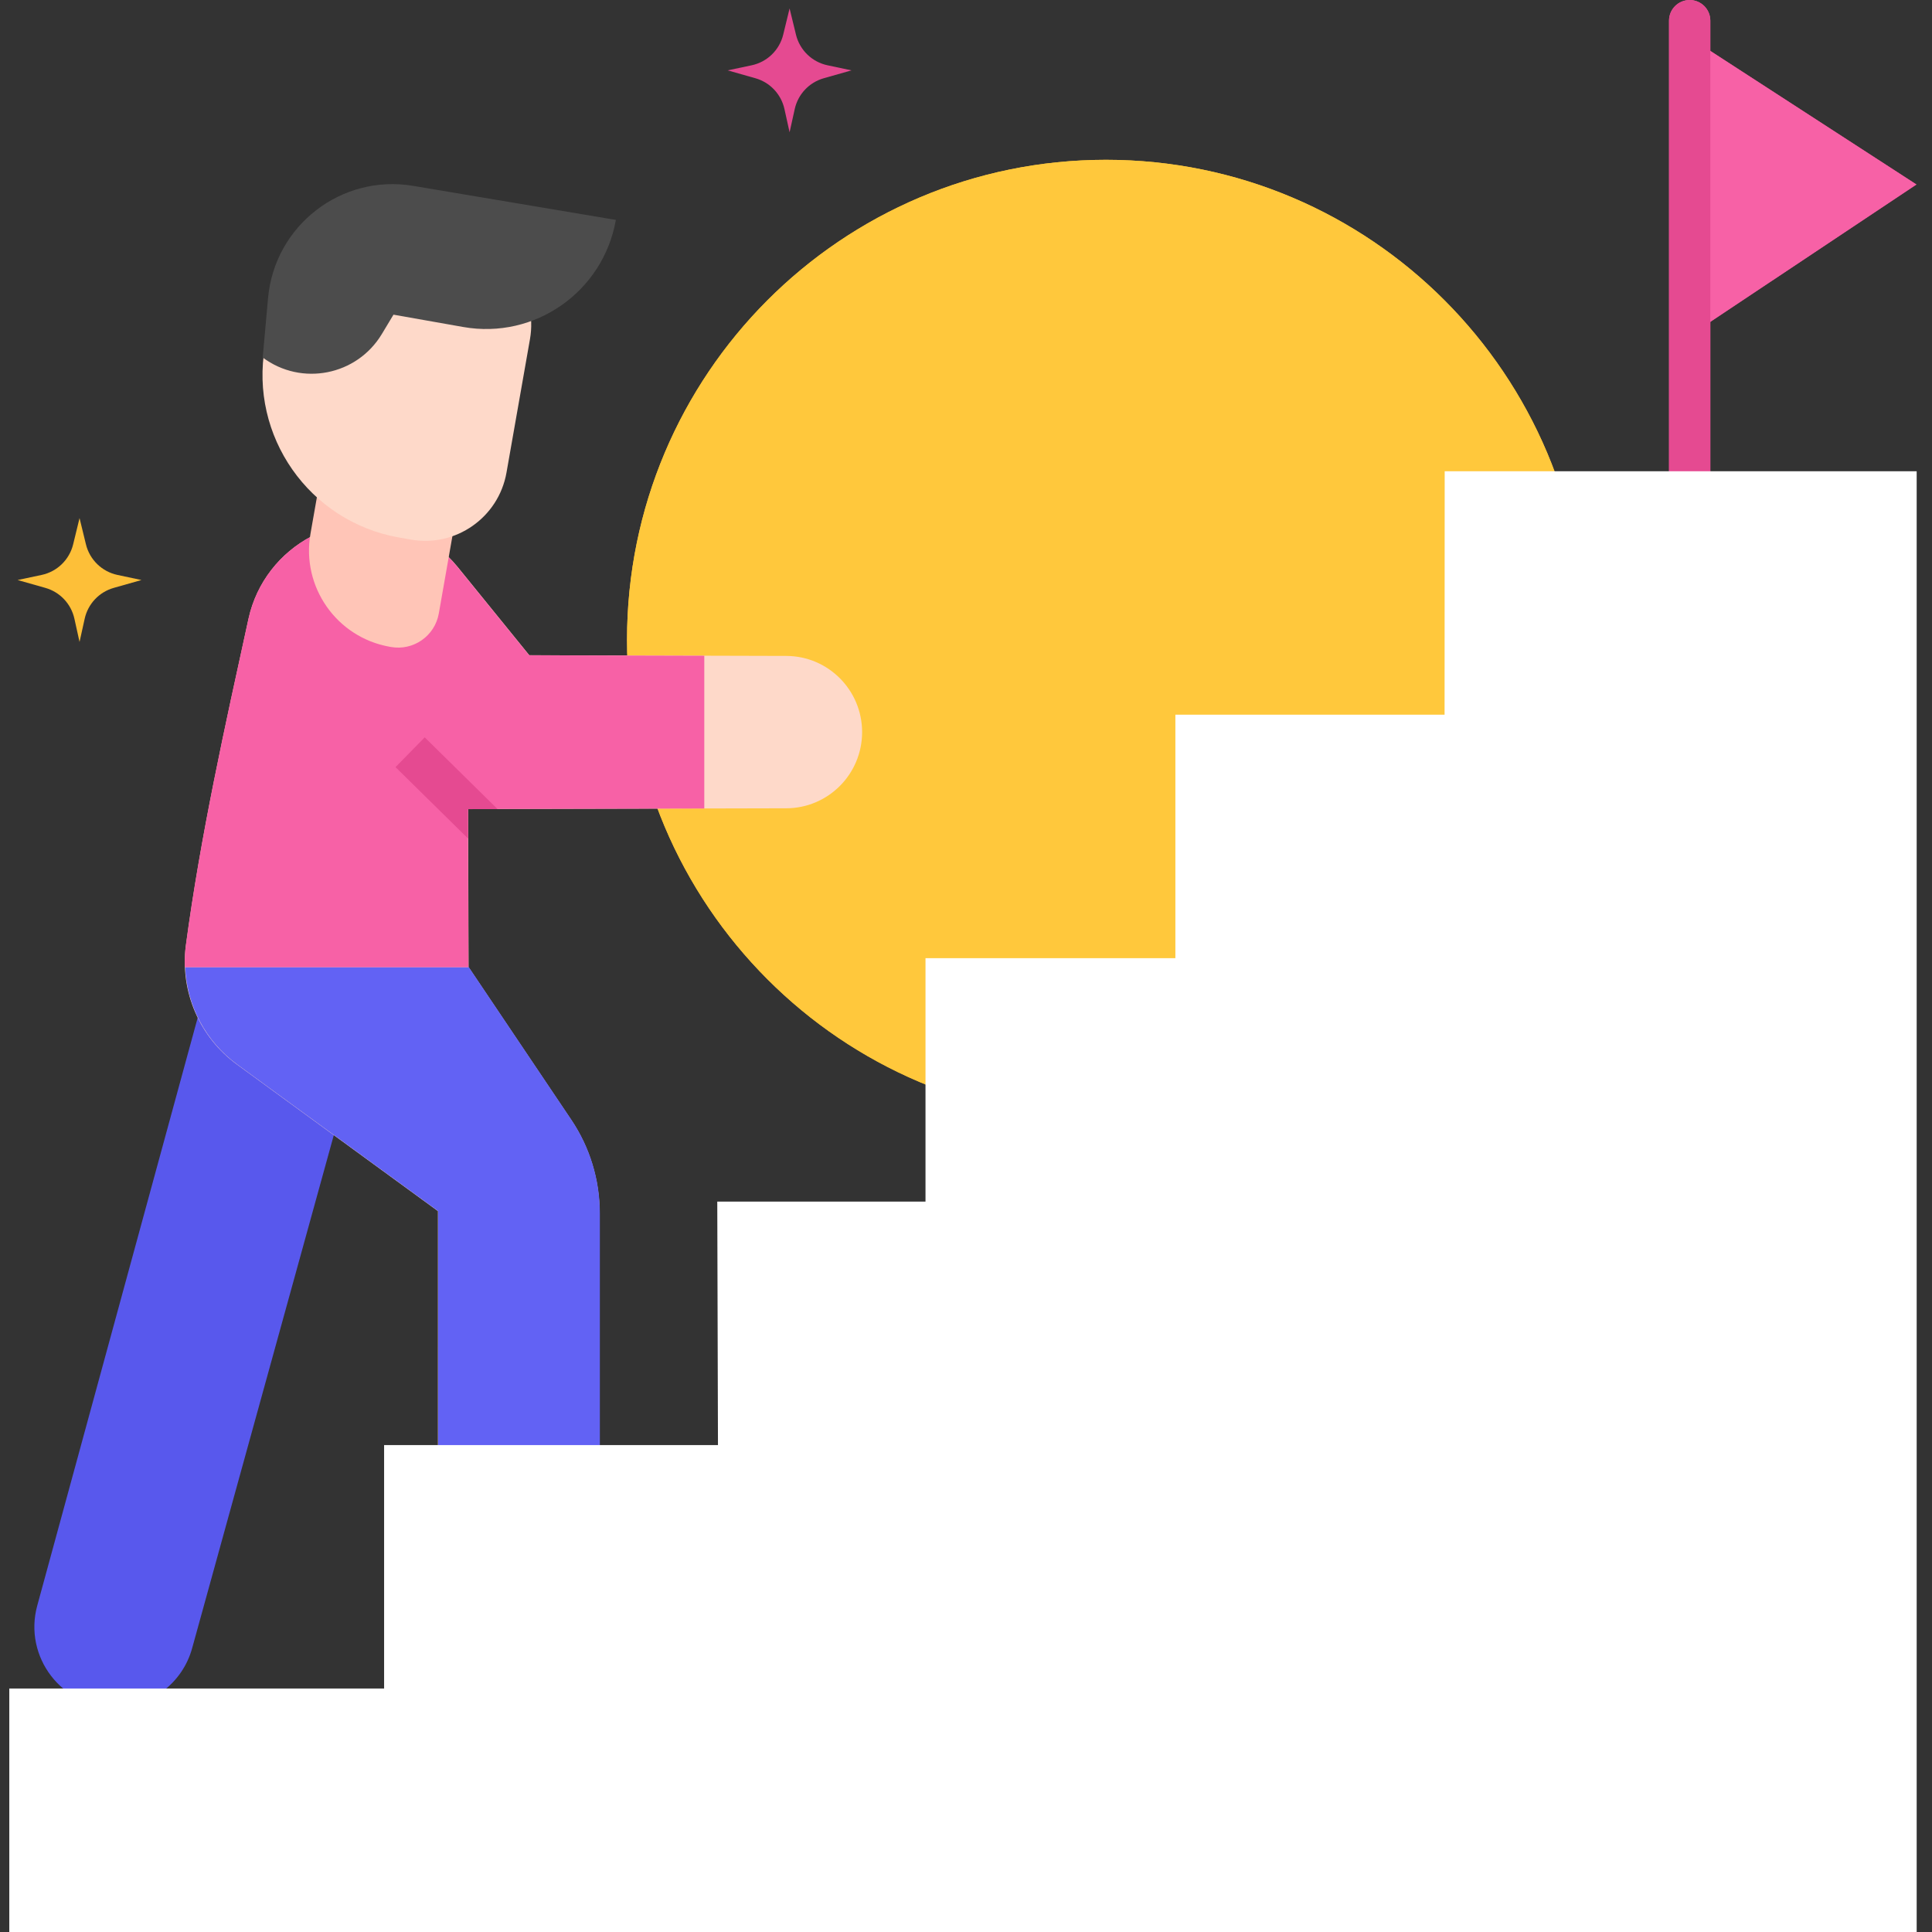 <svg width="320" height="320" viewBox="0 0 320 320" fill="none" xmlns="http://www.w3.org/2000/svg">
<rect x="0" y="0" width="320" height="320" fill="#333333" stroke="none"/>
<path d="M183.181 185.459C226.991 185.459 262.506 149.868 262.506 105.964C262.506 62.06 226.991 26.469 183.181 26.469C139.371 26.469 103.855 62.06 103.855 105.964C103.855 149.868 139.371 185.459 183.181 185.459Z" fill="#FDBF38"/>
<path d="M183.181 185.459C226.991 185.459 262.506 149.868 262.506 105.964C262.506 62.06 226.991 26.469 183.181 26.469C139.371 26.469 103.855 62.06 103.855 105.964C103.855 149.868 139.371 185.459 183.181 185.459Z" fill="#FFC83C"/>
<path d="M33.005 167.602L58.974 174.666L31.823 273C30.229 278.774 24.983 282.772 19.001 282.772C10.227 282.772 3.856 274.414 6.17 265.937L33.005 167.602Z" fill="#5858ED"/>
<path d="M130.235 108.642L87.666 108.526L75.809 93.916C73.72 91.342 71.187 89.464 68.424 88.235C57.011 83.156 43.838 90.275 41.165 102.5C37.239 120.458 33.234 138.366 30.793 156.608C29.774 164.23 33.051 171.792 39.255 176.318L72.537 200.599L72.536 245.5C72.536 252.912 78.532 258.921 85.928 258.921H85.937C93.329 258.921 99.32 252.916 99.32 245.508V200.931C99.32 195.426 97.681 190.047 94.612 185.482L77.611 160.192L77.534 134.002L130.232 133.877C137.173 133.861 142.792 128.218 142.793 121.262C142.794 114.306 137.178 108.661 130.235 108.642V108.642Z" fill="#FED9C9"/>
<path d="M39.289 176.314L72.57 200.595L72.57 245.496C72.57 252.909 78.566 258.917 85.962 258.917H85.971C93.363 258.917 99.355 252.912 99.355 245.505V200.926C99.355 195.422 97.716 190.042 94.646 185.477L77.645 160.188H30.672C30.925 166.532 34.062 172.501 39.289 176.314V176.314Z" fill="#6262F4"/>
<path d="M87.645 108.53L75.788 93.92C73.699 91.345 71.166 89.468 68.402 88.239C56.989 83.159 43.817 90.279 41.144 102.504C37.217 120.462 33.213 138.37 30.771 156.612C30.611 157.813 30.568 159.01 30.616 160.196H77.589L77.511 134.006L116.652 133.913V108.609L87.645 108.53Z" fill="#F761A6"/>
<path d="M64.755 107.161L64.548 107.125C55.752 105.571 49.879 97.183 51.427 88.387L53.99 73.82L76.858 77.862L72.68 101.613C72.024 105.334 68.475 107.819 64.755 107.161V107.161Z" fill="#FFC5B7"/>
<path d="M68.042 89.372L66.074 89.024C51.206 86.397 41.279 72.22 43.895 57.35L44.229 55.455C46.193 44.291 56.84 36.836 68.003 38.809L76.69 40.344C84.124 41.657 89.088 48.746 87.779 56.181L83.892 78.275C82.581 85.717 75.483 90.687 68.042 89.372V89.372Z" fill="#FED9C9"/>
<path d="M102.005 36.424L68.428 30.785C56.545 28.79 45.481 37.349 44.398 49.374L43.512 59.213C49.949 64.011 59.111 62.203 63.251 55.316L65.173 52.119L76.728 54.161C88.596 56.258 99.913 48.317 102.005 36.424V36.424Z" fill="#4C4C4C"/>
<path d="M65.512 127.06L77.519 138.881L77.504 134.022L82.414 134.011L70.346 122.129L65.512 127.06Z" fill="#E54A91"/>
<path d="M279.867 55.585V6.219L317.425 30.559L279.867 55.585Z" fill="#E54A91"/>
<path d="M279.867 55.585V6.219L317.425 30.559L279.867 55.585Z" fill="#F761A6"/>
<path d="M279.864 92.511C277.976 92.511 276.445 90.981 276.445 89.092V3.423C276.445 1.534 277.976 0.004 279.864 0.004C281.753 0.004 283.283 1.534 283.283 3.423V89.092C283.283 90.981 281.753 92.511 279.864 92.511Z" fill="#F761A6"/>
<path d="M279.864 92.511C277.976 92.511 276.445 90.981 276.445 89.092V3.423C276.445 1.534 277.976 0.004 279.864 0.004C281.753 0.004 283.283 1.534 283.283 3.423V89.092C283.283 90.981 281.753 92.511 279.864 92.511Z" fill="#E54A91"/>
<path d="M239.286 78.055L239.267 118.378H194.679V158.702H153.292V199.026H118.803L118.918 239.349H63.62V279.674H1.539V319.998H317.461V78.055H239.286Z" fill="white"/>
<path d="M6.891 95.228L2.918 96.07L7.513 97.373C9.933 98.059 11.78 100.018 12.323 102.475L13.175 106.327L14.027 102.475C14.57 100.018 16.418 98.059 18.838 97.373L23.432 96.07L19.459 95.228C16.887 94.683 14.855 92.711 14.233 90.156L13.175 85.812L12.117 90.156C11.495 92.711 9.463 94.683 6.891 95.228V95.228Z" fill="#FDBF38"/>
<path d="M124.496 10.814L120.523 11.655L125.118 12.959C127.538 13.645 129.386 15.604 129.929 18.061L130.781 21.912L131.633 18.061C132.176 15.604 134.023 13.645 136.443 12.959L141.038 11.655L137.065 10.814C134.492 10.269 132.461 8.297 131.839 5.742L130.781 1.398L129.723 5.742C129.101 8.297 127.069 10.268 124.496 10.814V10.814Z" fill="#E54A91"/>
</svg>
